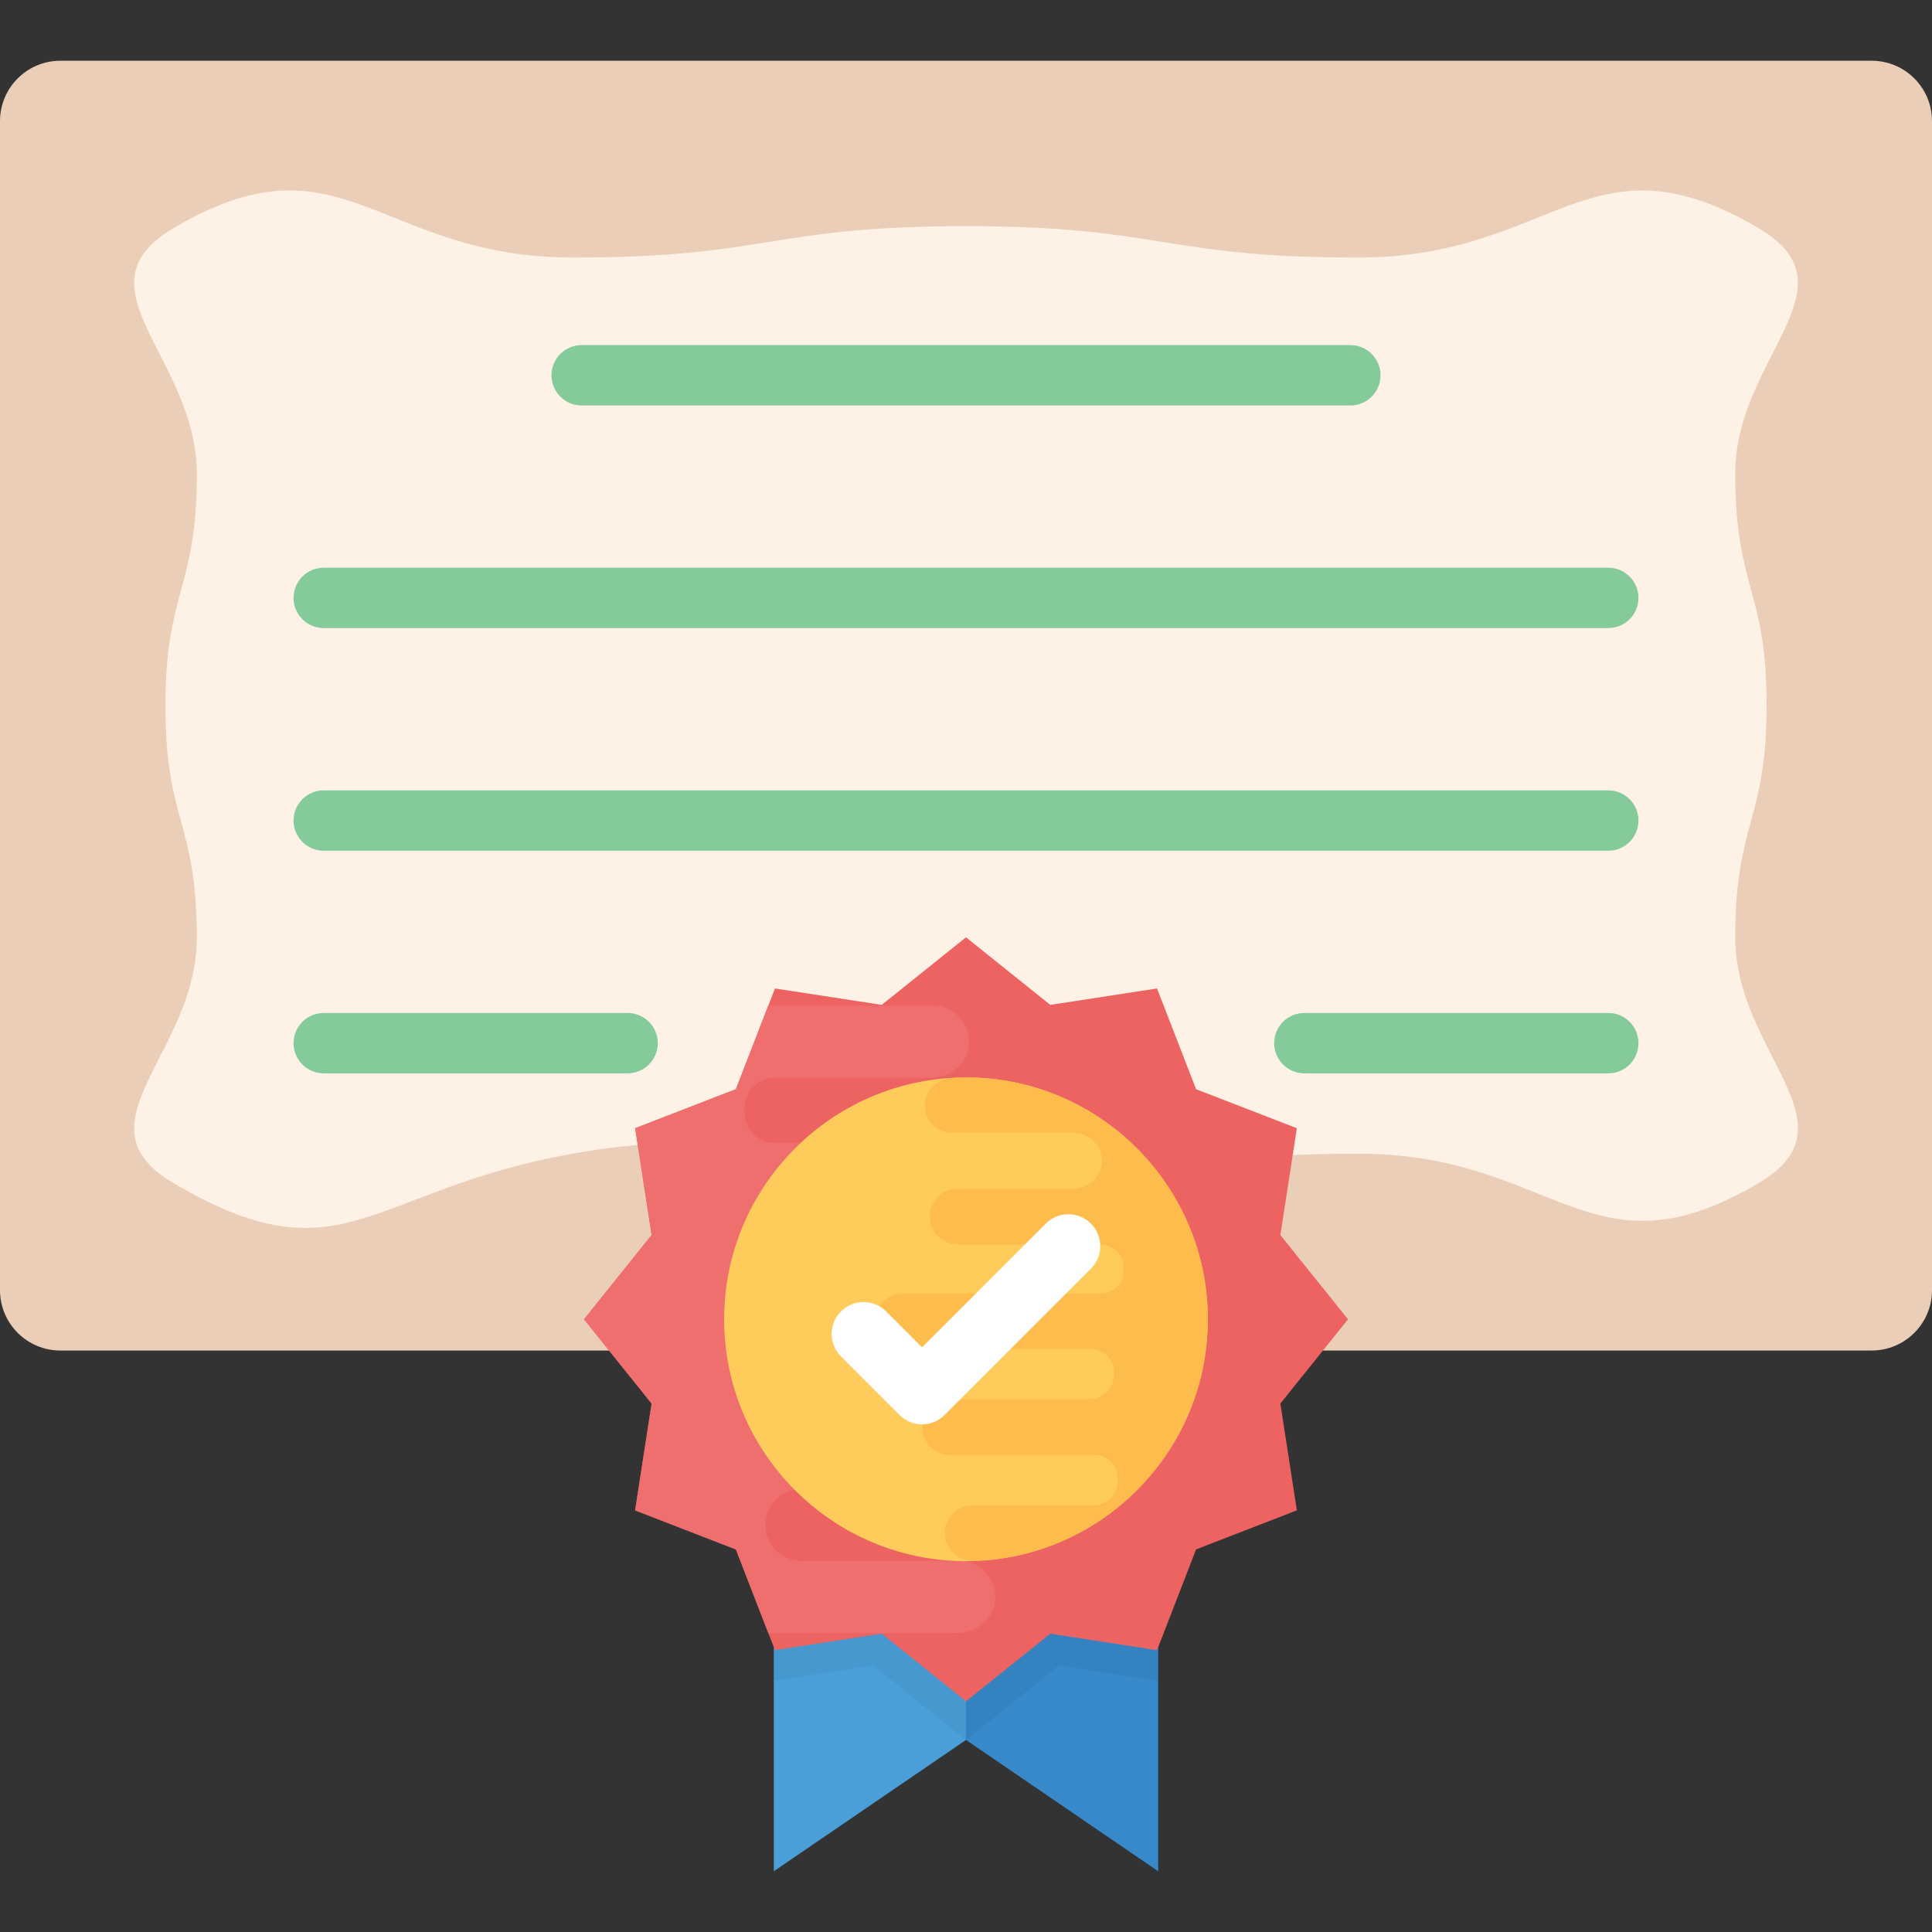 <?xml version="1.0" encoding="iso-8859-1"?>
<!-- Generator: Adobe Illustrator 19.0.0, SVG Export Plug-In . SVG Version: 6.00 Build 0)  -->
<svg version="1.1" id="Capa_1" xmlns="http://www.w3.org/2000/svg" xmlns:xlink="http://www.w3.org/1999/xlink" x="0px" y="0px"
	 viewBox="0 0 512 512" style="enable-background:new 0 0 512 512;" xml:space="preserve">
<rect x="0" y="0" width="512" height="512" fill="#333333" stroke="none"/>
<polygon style="fill:#4B9FD8;" points="256,461.104 205.072,495.904 205.072,367.472 256,367.472 "/>
<polygon style="fill:#3789C9;" points="256,461.104 306.928,495.904 306.928,367.472 256,367.472 "/>
<polygon style="opacity:0.05;fill:#010101;enable-background:new    ;" points="205.136,445.424 231.408,441.376 255.968,461.104 
	256.016,461.056 256.048,461.088 280.592,441.376 306.896,445.44 306.896,367.472 205.136,367.472 "/>
<path style="fill:#EBCEB8;" d="M496,16.096H16c-8.832,0-16,7.168-16,16v309.808c0,8.832,7.168,16,16,16h480c8.832,0,16-7.168,16-16
	V32.096C512,23.248,504.832,16.096,496,16.096z"/>
<path style="fill:#FDF2E5;" d="M45.888,313.472c-26.432-15.6,6.272-34.272,6.272-64.976s-8.32-30.704-8.32-61.408
	c0-30.752,8.32-30.752,8.32-61.504s-32.736-49.408-6.272-65.072c44.704-26.464,54.064,7.744,106.016,7.744
	c52,0,52-8.32,103.984-8.32c52.032,0,52.032,8.32,104.064,8.32s61.36-34.176,106.176-7.744c26.432,15.6-6.272,34.272-6.272,64.976
	s8.32,30.704,8.32,61.408c0,30.752-8.32,30.752-8.32,61.504s32.736,49.424,6.272,65.088c-44.704,26.464-54.064-7.744-106.016-7.744
	c-52,0-52,8.32-103.984,8.32c-52.032,0-53.616-17.536-104.8-8.256C97.072,315.632,90.704,339.904,45.888,313.472z"/>
<g>
	<path style="fill:#84CA9B;" d="M426.208,284.448h-80.544c-4.416,0-8-3.584-8-8s3.584-8,8-8h80.544c4.416,0,8,3.584,8,8
		S430.64,284.448,426.208,284.448z"/>
	<path style="fill:#84CA9B;" d="M166.32,284.448H85.792c-4.416,0-8-3.584-8-8s3.584-8,8-8h80.528c4.416,0,8,3.584,8,8
		S170.736,284.448,166.32,284.448z"/>
	<path style="fill:#84CA9B;" d="M426.208,225.456H85.792c-4.416,0-8-3.584-8-8s3.584-8,8-8h340.416c4.416,0,8,3.584,8,8
		S430.64,225.456,426.208,225.456z"/>
	<path style="fill:#84CA9B;" d="M426.208,166.448H85.792c-4.416,0-8-3.584-8-8s3.584-8,8-8h340.416c4.416,0,8,3.584,8,8
		S430.64,166.448,426.208,166.448z"/>
	<path style="fill:#84CA9B;" d="M357.856,107.456H154.144c-4.416,0-8-3.584-8-8s3.584-8,8-8h203.712c4.416,0,8,3.584,8,8
		S362.288,107.456,357.856,107.456z"/>
</g>
<polygon style="fill:#ED6362;" points="357.232,349.632 339.312,371.952 343.68,400.256 316.976,410.608 306.624,437.312 
	278.336,432.944 256,450.864 233.664,432.944 205.376,437.296 195.024,410.608 168.32,400.256 172.688,371.952 154.768,349.632 
	172.688,327.296 168.32,298.992 195.024,288.656 205.376,261.952 233.664,266.304 256,248.4 278.336,266.304 306.624,261.952 
	316.976,288.656 343.68,298.992 339.312,327.296 "/>
<path style="fill:#EF6F6F;" d="M271.424,339.312h-64.816c-4.4,0-8.064-3.648-8.064-8.064l0.096-0.56v-0.096
	c-0.096-4.688,3.744-8.528,8.432-8.528h47.28c5.248,0,9.84-3.84,10.208-9.088c0.192-5.536-4.128-10.112-9.648-10.112H205.28
	c-4.688,0-8.064-3.84-8.064-8.528c0,0,0,0,0-0.096s0-0.096,0-0.096c0-4.592,3.376-8.528,8.064-8.528h41.472
	c5.152,0,9.744-3.84,10.032-8.992c0.288-5.616-4.128-10.128-9.552-10.128H203.6l-8.576,22.144l-26.704,10.352l4.368,28.304
	l-17.92,22.336l17.92,22.336l-4.368,28.304l26.704,10.352l8.576,22.144h50.016c5.248,0,9.84-3.84,10.128-8.992
	c0.288-5.536-4.128-10.128-9.552-10.128h-41.76c-5.536,0-9.936-4.592-9.648-10.112c0.288-5.152,4.96-9.088,10.128-9.088H252.8
	c5.152-0.096,9.28-4.32,9.28-9.552c0-5.248-4.304-9.552-9.552-9.552h-49.072c-4.496,0-8.16-3.648-8.064-8.064v-0.752
	c-0.288-4.304,3.184-8.064,7.584-8.064h67.904c5.248,0,9.84-3.84,10.208-8.992C281.264,343.904,276.944,339.312,271.424,339.312z"/>
<path style="fill:#FFCC5B;" d="M256,413.728c-35.344,0-64.096-28.752-64.096-64.096s28.752-64.096,64.096-64.096
	s64.096,28.752,64.096,64.096S291.344,413.728,256,413.728z"/>
<path style="fill:#FDBC4B;" d="M245.072,292.464c-0.224,4.256,3.184,7.792,7.36,7.792h32.16c4.256,0,7.648,3.536,7.44,7.792
	c-0.224,3.968-3.824,7.008-7.792,7.008h-30.72c-3.968,0.08-7.152,3.328-7.152,7.36c0,4.048,3.328,7.36,7.36,7.36h37.792
	c3.472,0,6.288,2.816,6.208,6.208v0.576c0.224,3.328-2.448,6.208-5.84,6.208h-52.304c-4.048,0-7.584,2.96-7.872,6.928
	c-0.144,4.256,3.168,7.792,7.44,7.792h49.92c3.392,0,6.208,2.816,6.208,6.208l-0.08,0.432v0.064c0.08,3.616-2.88,6.576-6.496,6.576
	h-36.432c-4.048,0-7.584,2.96-7.872,7.008c-0.144,4.256,3.184,7.792,7.44,7.792h38.224c3.616,0,6.208,2.96,6.208,6.576
	c0,0,0,0,0,0.08s0,0.08,0,0.08c0,3.536-2.592,6.56-6.208,6.56h-31.952c-3.968,0-7.504,2.96-7.728,6.928
	c-0.224,4.336,3.168,7.792,7.36,7.792h0.816c34.128-1.376,61.504-29.504,61.504-63.968c0-35.344-28.752-64.096-64.096-64.096
	c-1.472,0-2.912,0.128-4.352,0.224C248.16,286.288,245.264,288.912,245.072,292.464z"/>
<path style="fill:#FFFFFF;" d="M244.368,377.472L244.368,377.472c-2.24,0-4.4-0.896-5.984-2.48l-15.504-15.504
	c-3.296-3.296-3.296-8.656,0-11.952s8.656-3.296,11.952,0l9.52,9.52l32.8-32.8c3.296-3.296,8.656-3.296,11.952,0
	s3.296,8.656,0,11.952l-38.784,38.784C248.752,376.576,246.608,377.472,244.368,377.472z"/>
<g>
</g>
<g>
</g>
<g>
</g>
<g>
</g>
<g>
</g>
<g>
</g>
<g>
</g>
<g>
</g>
<g>
</g>
<g>
</g>
<g>
</g>
<g>
</g>
<g>
</g>
<g>
</g>
<g>
</g>
</svg>
